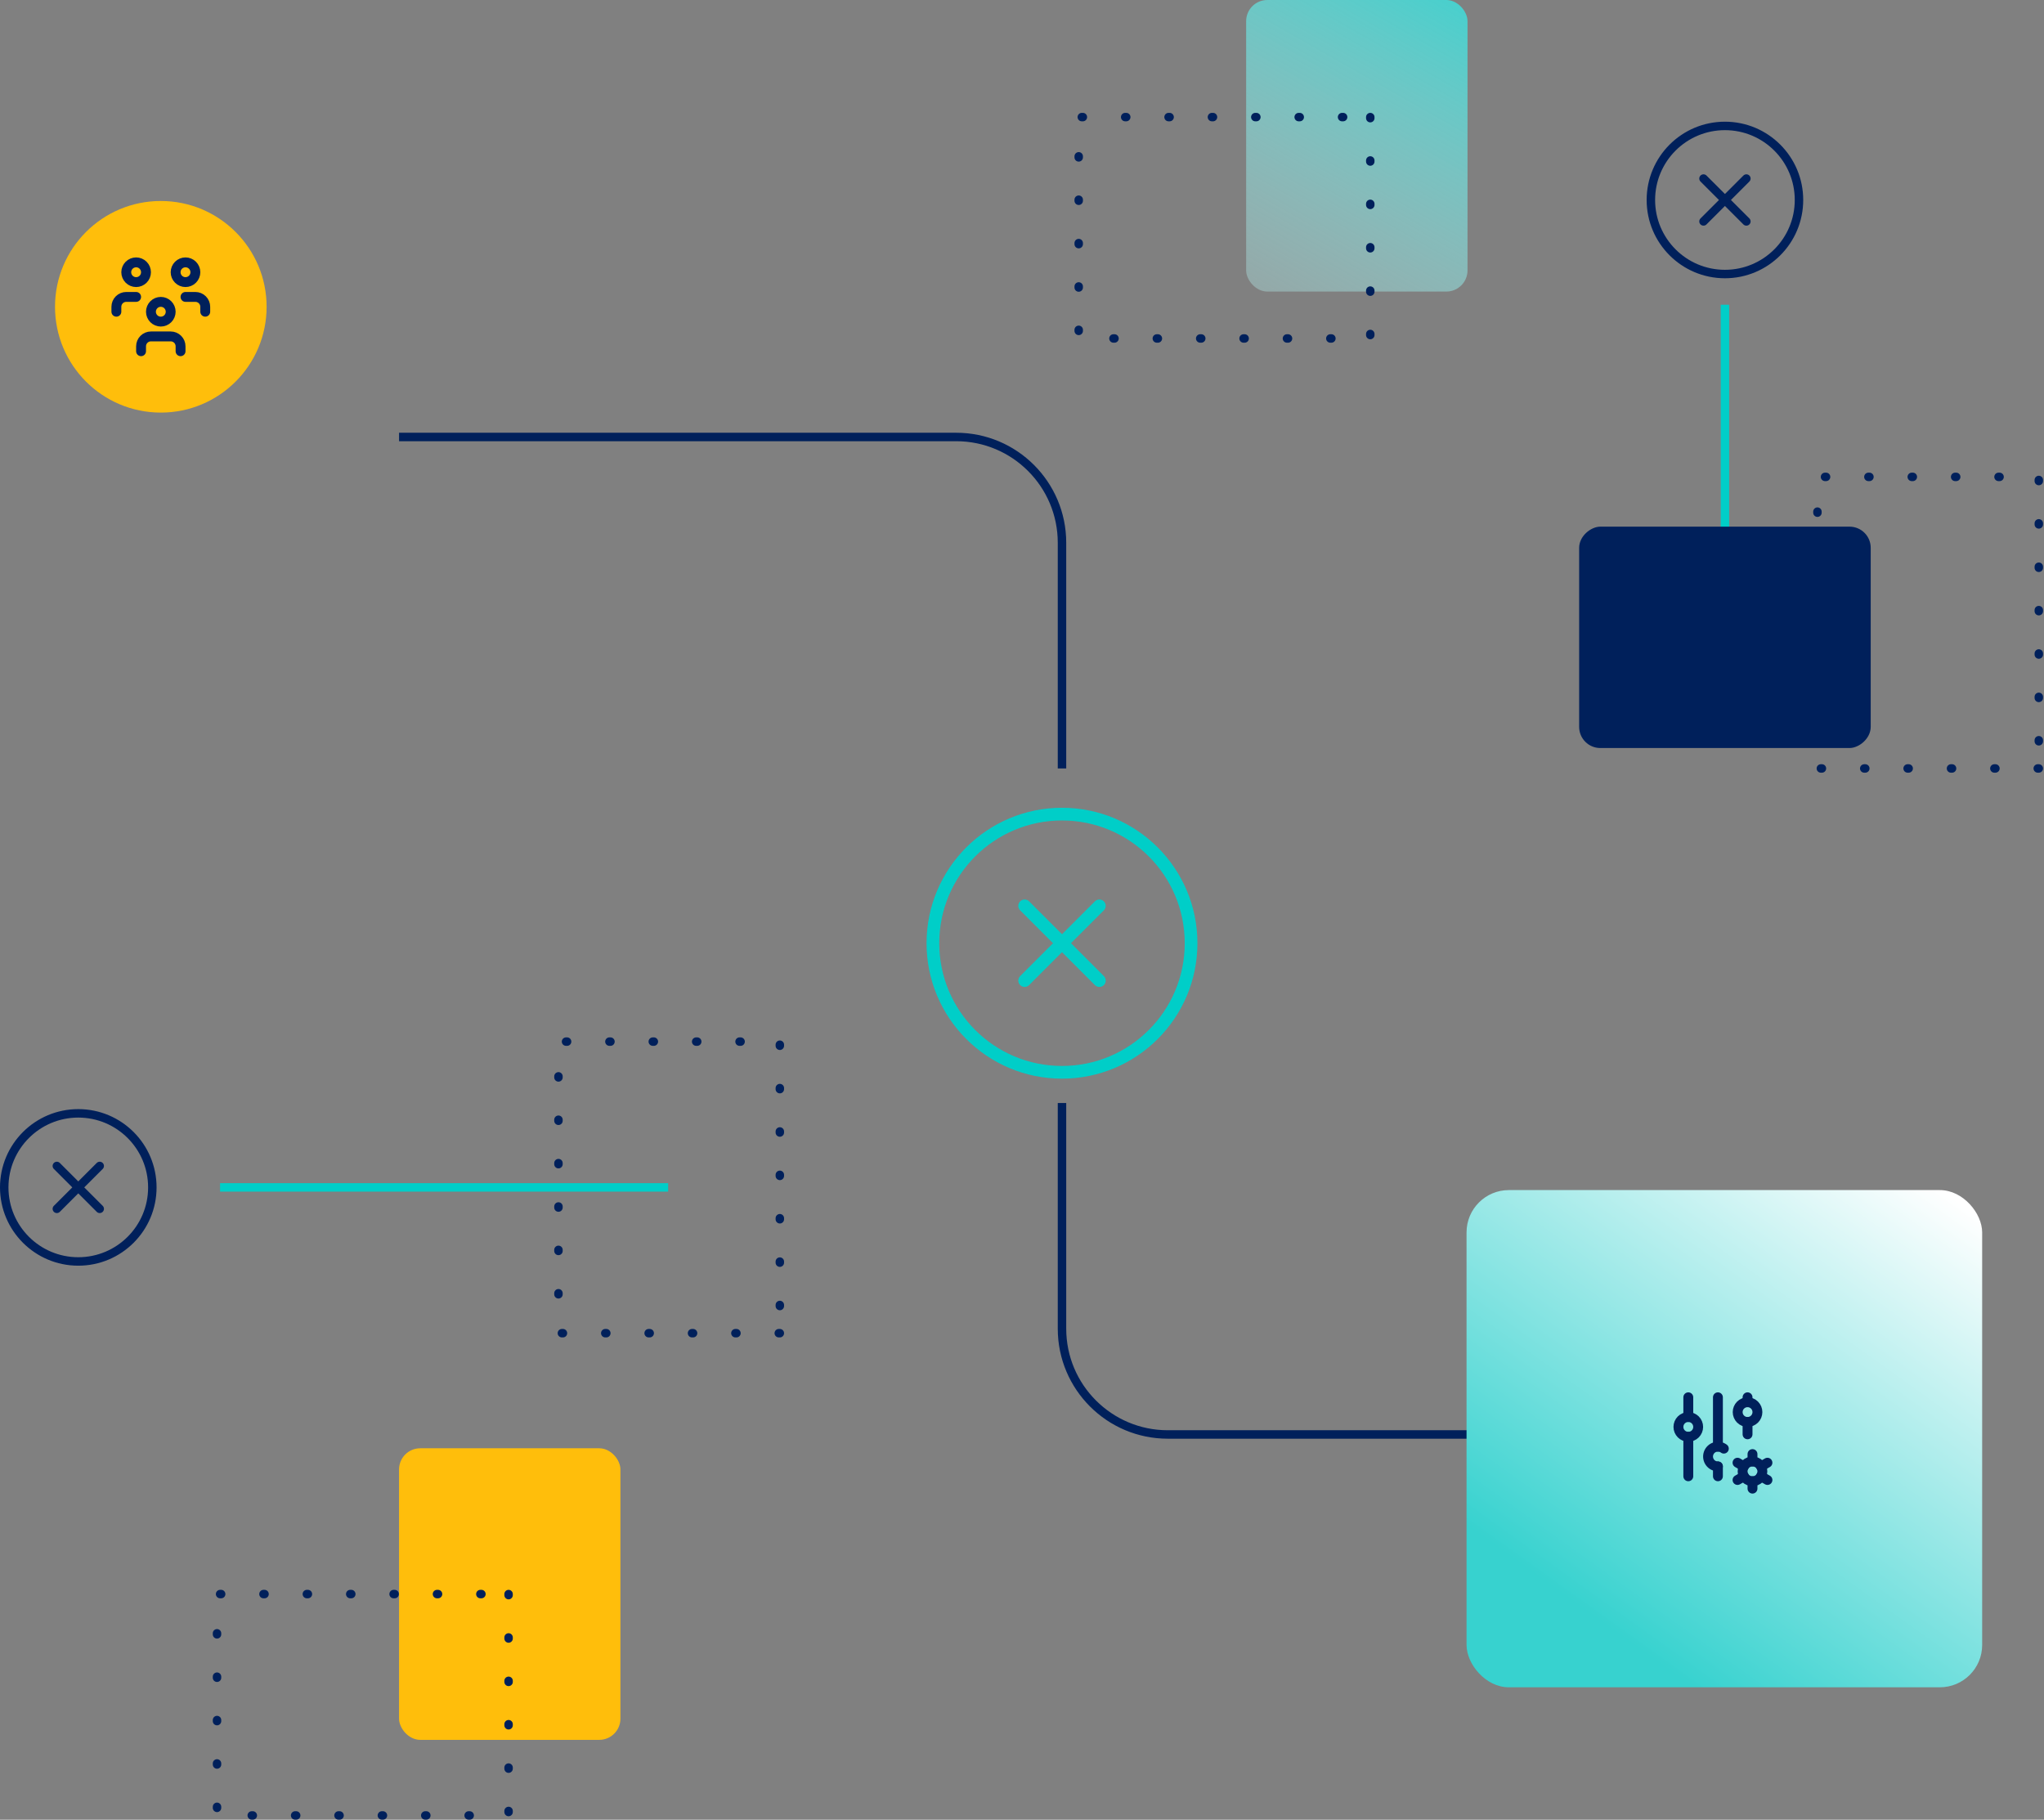 <svg width="483" height="430" viewBox="0 0 483 430" fill="none" xmlns="http://www.w3.org/2000/svg">
<rect x="0" y="0" width="483" height="430" fill="#808080" stroke="none"/>
<path d="M94.298 103.258H225.951C239.758 103.258 250.951 114.451 250.951 128.258V181.584" stroke="#00205B" stroke-width="2"/>
<rect x="184.275" y="315.029" width="52.311" height="68.898" transform="rotate(-180 184.275 315.029)" stroke="#00205B" stroke-width="2" stroke-linecap="round" stroke-linejoin="round" stroke-dasharray="0.25 10"/>
<rect x="481.773" y="181.584" width="52.311" height="68.898" transform="rotate(-180 481.773 181.584)" stroke="#00205B" stroke-width="2" stroke-linecap="round" stroke-linejoin="round" stroke-dasharray="0.25 10"/>
<rect x="294.466" width="52.311" height="68.898" rx="5" fill="url(#paint0_linear_44333_18761)"/>
<rect x="94.298" y="342.227" width="52.311" height="68.898" rx="5" fill="#FFBE0B"/>
<rect x="323.799" y="27.668" width="52.311" height="68.898" transform="rotate(90 323.799 27.668)" stroke="#00205B" stroke-width="2" stroke-linecap="round" stroke-linejoin="round" stroke-dasharray="0.25 10"/>
<rect x="120.178" y="376.676" width="52.311" height="68.898" transform="rotate(90 120.178 376.676)" stroke="#00205B" stroke-width="2" stroke-linecap="round" stroke-linejoin="round" stroke-dasharray="0.25 10"/>
<path d="M407.604 338.963H275.951C262.144 338.963 250.951 327.77 250.951 313.963V260.636" stroke="#00205B" stroke-width="2"/>
<path d="M250.951 253.383C267.797 253.383 281.454 239.726 281.454 222.879C281.454 206.032 267.797 192.375 250.951 192.375C234.104 192.375 220.447 206.032 220.447 222.879C220.447 239.726 234.104 253.383 250.951 253.383Z" stroke="#00CEC8" stroke-width="3" stroke-linecap="round" stroke-linejoin="round"/>
<path d="M242.123 214.051L259.783 231.711" stroke="#00CEC8" stroke-width="3" stroke-linecap="round" stroke-linejoin="round"/>
<path d="M259.783 214.051L242.123 231.711" stroke="#00CEC8" stroke-width="3" stroke-linecap="round" stroke-linejoin="round"/>
<rect x="346.547" y="281.215" width="121.841" height="117.49" rx="10" fill="url(#paint1_linear_44333_18761)"/>
<g clip-path="url(#clip0_44333_18761)">
<path d="M396.614 337.177C396.614 337.796 396.86 338.389 397.297 338.827C397.735 339.265 398.329 339.51 398.947 339.51C399.566 339.51 400.16 339.265 400.597 338.827C401.035 338.389 401.281 337.796 401.281 337.177C401.281 336.558 401.035 335.965 400.597 335.527C400.16 335.09 399.566 334.844 398.947 334.844C398.329 334.844 397.735 335.09 397.297 335.527C396.86 335.965 396.614 336.558 396.614 337.177Z" stroke="#00205B" stroke-width="2.333" stroke-linecap="round" stroke-linejoin="round"/>
<path d="M398.947 330.176V334.842" stroke="#00205B" stroke-width="2.333" stroke-linecap="round" stroke-linejoin="round"/>
<path d="M398.947 339.51V348.843" stroke="#00205B" stroke-width="2.333" stroke-linecap="round" stroke-linejoin="round"/>
<path d="M407.346 342.309C407.05 342.088 406.706 341.94 406.342 341.877C405.978 341.815 405.604 341.84 405.251 341.95C404.898 342.061 404.577 342.253 404.313 342.512C404.049 342.771 403.851 343.089 403.734 343.44C403.617 343.791 403.585 344.164 403.641 344.529C403.697 344.895 403.839 345.242 404.055 345.542C404.271 345.841 404.556 346.086 404.885 346.254C405.214 346.422 405.578 346.51 405.947 346.51" stroke="#00205B" stroke-width="2.333" stroke-linecap="round" stroke-linejoin="round"/>
<path d="M405.947 330.176V341.842" stroke="#00205B" stroke-width="2.333" stroke-linecap="round" stroke-linejoin="round"/>
<path d="M405.947 346.51V348.843" stroke="#00205B" stroke-width="2.333" stroke-linecap="round" stroke-linejoin="round"/>
<path d="M410.614 333.677C410.614 334.296 410.86 334.889 411.297 335.327C411.735 335.765 412.329 336.01 412.947 336.01C413.566 336.01 414.16 335.765 414.597 335.327C415.035 334.889 415.281 334.296 415.281 333.677C415.281 333.058 415.035 332.465 414.597 332.027C414.16 331.59 413.566 331.344 412.947 331.344C412.329 331.344 411.735 331.59 411.297 332.027C410.86 332.465 410.614 333.058 410.614 333.677Z" stroke="#00205B" stroke-width="2.333" stroke-linecap="round" stroke-linejoin="round"/>
<path d="M412.947 330.176V331.342" stroke="#00205B" stroke-width="2.333" stroke-linecap="round" stroke-linejoin="round"/>
<path d="M412.947 336.01V338.926" stroke="#00205B" stroke-width="2.333" stroke-linecap="round" stroke-linejoin="round"/>
<path d="M411.782 347.677C411.782 348.296 412.028 348.889 412.465 349.327C412.903 349.765 413.496 350.01 414.115 350.01C414.734 350.01 415.328 349.765 415.765 349.327C416.203 348.889 416.449 348.296 416.449 347.677C416.449 347.058 416.203 346.465 415.765 346.027C415.328 345.59 414.734 345.344 414.115 345.344C413.496 345.344 412.903 345.59 412.465 346.027C412.028 346.465 411.782 347.058 411.782 347.677Z" stroke="#00205B" stroke-width="2.333" stroke-linecap="round" stroke-linejoin="round"/>
<path d="M414.115 343.594V345.344" stroke="#00205B" stroke-width="2.333" stroke-linecap="round" stroke-linejoin="round"/>
<path d="M414.115 350.01V351.76" stroke="#00205B" stroke-width="2.333" stroke-linecap="round" stroke-linejoin="round"/>
<path d="M417.651 345.635L416.136 346.51" stroke="#00205B" stroke-width="2.333" stroke-linecap="round" stroke-linejoin="round"/>
<path d="M412.096 348.844L410.579 349.719" stroke="#00205B" stroke-width="2.333" stroke-linecap="round" stroke-linejoin="round"/>
<path d="M410.579 345.635L412.096 346.51" stroke="#00205B" stroke-width="2.333" stroke-linecap="round" stroke-linejoin="round"/>
<path d="M416.136 348.844L417.653 349.719" stroke="#00205B" stroke-width="2.333" stroke-linecap="round" stroke-linejoin="round"/>
</g>
<path d="M18.499 263.082C8.835 263.082 1 270.916 1 280.581C1 290.245 8.835 298.08 18.499 298.08C28.164 298.08 35.998 290.245 35.998 280.581C35.998 270.916 28.164 263.082 18.499 263.082Z" stroke="#00205B" stroke-width="2" stroke-linecap="round" stroke-linejoin="round"/>
<path d="M23.563 285.645L13.432 275.513" stroke="#00205B" stroke-width="2" stroke-linecap="round" stroke-linejoin="round"/>
<path d="M13.432 285.645L23.563 275.513" stroke="#00205B" stroke-width="2" stroke-linecap="round" stroke-linejoin="round"/>
<path d="M407.604 64.754C417.268 64.754 425.103 56.919 425.103 47.255C425.103 37.59 417.268 29.756 407.604 29.756C397.939 29.756 390.105 37.59 390.105 47.255C390.105 56.919 397.939 64.754 407.604 64.754Z" stroke="#00205B" stroke-width="2" stroke-linecap="round" stroke-linejoin="round"/>
<path d="M402.54 42.19L412.671 52.321" stroke="#00205B" stroke-width="2" stroke-linecap="round" stroke-linejoin="round"/>
<path d="M412.671 42.19L402.54 52.321" stroke="#00205B" stroke-width="2" stroke-linecap="round" stroke-linejoin="round"/>
<path d="M407.604 144.237L407.604 72.006" stroke="#00CEC8" stroke-width="2"/>
<rect x="442.053" y="124.447" width="52.311" height="68.898" rx="5" transform="rotate(90 442.053 124.447)" fill="#00205B"/>
<path d="M157.886 280.58L52 280.58" stroke="#00CEC8" stroke-width="2"/>
<circle cx="38" cy="72.494" r="25" fill="#FFBE0B"/>
<g clip-path="url(#clip1_44333_18761)">
<path d="M35.667 73.662C35.667 74.28 35.913 74.874 36.35 75.311C36.788 75.749 37.381 75.995 38 75.995C38.619 75.995 39.212 75.749 39.65 75.311C40.087 74.874 40.333 74.28 40.333 73.662C40.333 73.043 40.087 72.449 39.65 72.011C39.212 71.574 38.619 71.328 38 71.328C37.381 71.328 36.788 71.574 36.35 72.011C35.913 72.449 35.667 73.043 35.667 73.662Z" stroke="#00205B" stroke-width="2.333" stroke-linecap="round" stroke-linejoin="round"/>
<path d="M33.333 82.994V81.828C33.333 81.209 33.579 80.615 34.017 80.178C34.454 79.74 35.048 79.494 35.667 79.494H40.333C40.952 79.494 41.546 79.74 41.983 80.178C42.421 80.615 42.667 81.209 42.667 81.828V82.994" stroke="#00205B" stroke-width="2.333" stroke-linecap="round" stroke-linejoin="round"/>
<path d="M41.5 64.328C41.5 64.946 41.746 65.54 42.183 65.977C42.621 66.415 43.215 66.661 43.833 66.661C44.452 66.661 45.046 66.415 45.483 65.977C45.921 65.54 46.167 64.946 46.167 64.328C46.167 63.709 45.921 63.115 45.483 62.678C45.046 62.24 44.452 61.994 43.833 61.994C43.215 61.994 42.621 62.24 42.183 62.678C41.746 63.115 41.5 63.709 41.5 64.328Z" stroke="#00205B" stroke-width="2.333" stroke-linecap="round" stroke-linejoin="round"/>
<path d="M43.833 70.16H46.167C46.785 70.16 47.379 70.406 47.817 70.844C48.254 71.281 48.5 71.875 48.5 72.493V73.66" stroke="#00205B" stroke-width="2.333" stroke-linecap="round" stroke-linejoin="round"/>
<path d="M29.833 64.328C29.833 64.946 30.079 65.54 30.517 65.977C30.954 66.415 31.548 66.661 32.167 66.661C32.785 66.661 33.379 66.415 33.817 65.977C34.254 65.54 34.5 64.946 34.5 64.328C34.5 63.709 34.254 63.115 33.817 62.678C33.379 62.24 32.785 61.994 32.167 61.994C31.548 61.994 30.954 62.24 30.517 62.678C30.079 63.115 29.833 63.709 29.833 64.328Z" stroke="#00205B" stroke-width="2.333" stroke-linecap="round" stroke-linejoin="round"/>
<path d="M27.5 73.66V72.493C27.5 71.875 27.746 71.281 28.183 70.844C28.621 70.406 29.215 70.16 29.833 70.16H32.167" stroke="#00205B" stroke-width="2.333" stroke-linecap="round" stroke-linejoin="round"/>
</g>
<defs>
<linearGradient id="paint0_linear_44333_18761" x1="346.777" y1="-9.519" x2="274.159" y2="118.125" gradientUnits="userSpaceOnUse">
<stop stop-color="#37D2CF"/>
<stop offset="1" stop-color="white" stop-opacity="0"/>
</linearGradient>
<linearGradient id="paint1_linear_44333_18761" x1="459.008" y1="281.215" x2="383.276" y2="386.738" gradientUnits="userSpaceOnUse">
<stop stop-color="white"/>
<stop offset="1" stop-color="#37D2CF"/>
</linearGradient>
<clipPath id="clip0_44333_18761">
<rect width="28" height="28" fill="white" transform="translate(391.947 325.51)"/>
</clipPath>
<clipPath id="clip1_44333_18761">
<rect width="28" height="28" fill="white" transform="translate(24 58.494)"/>
</clipPath>
</defs>
</svg>
